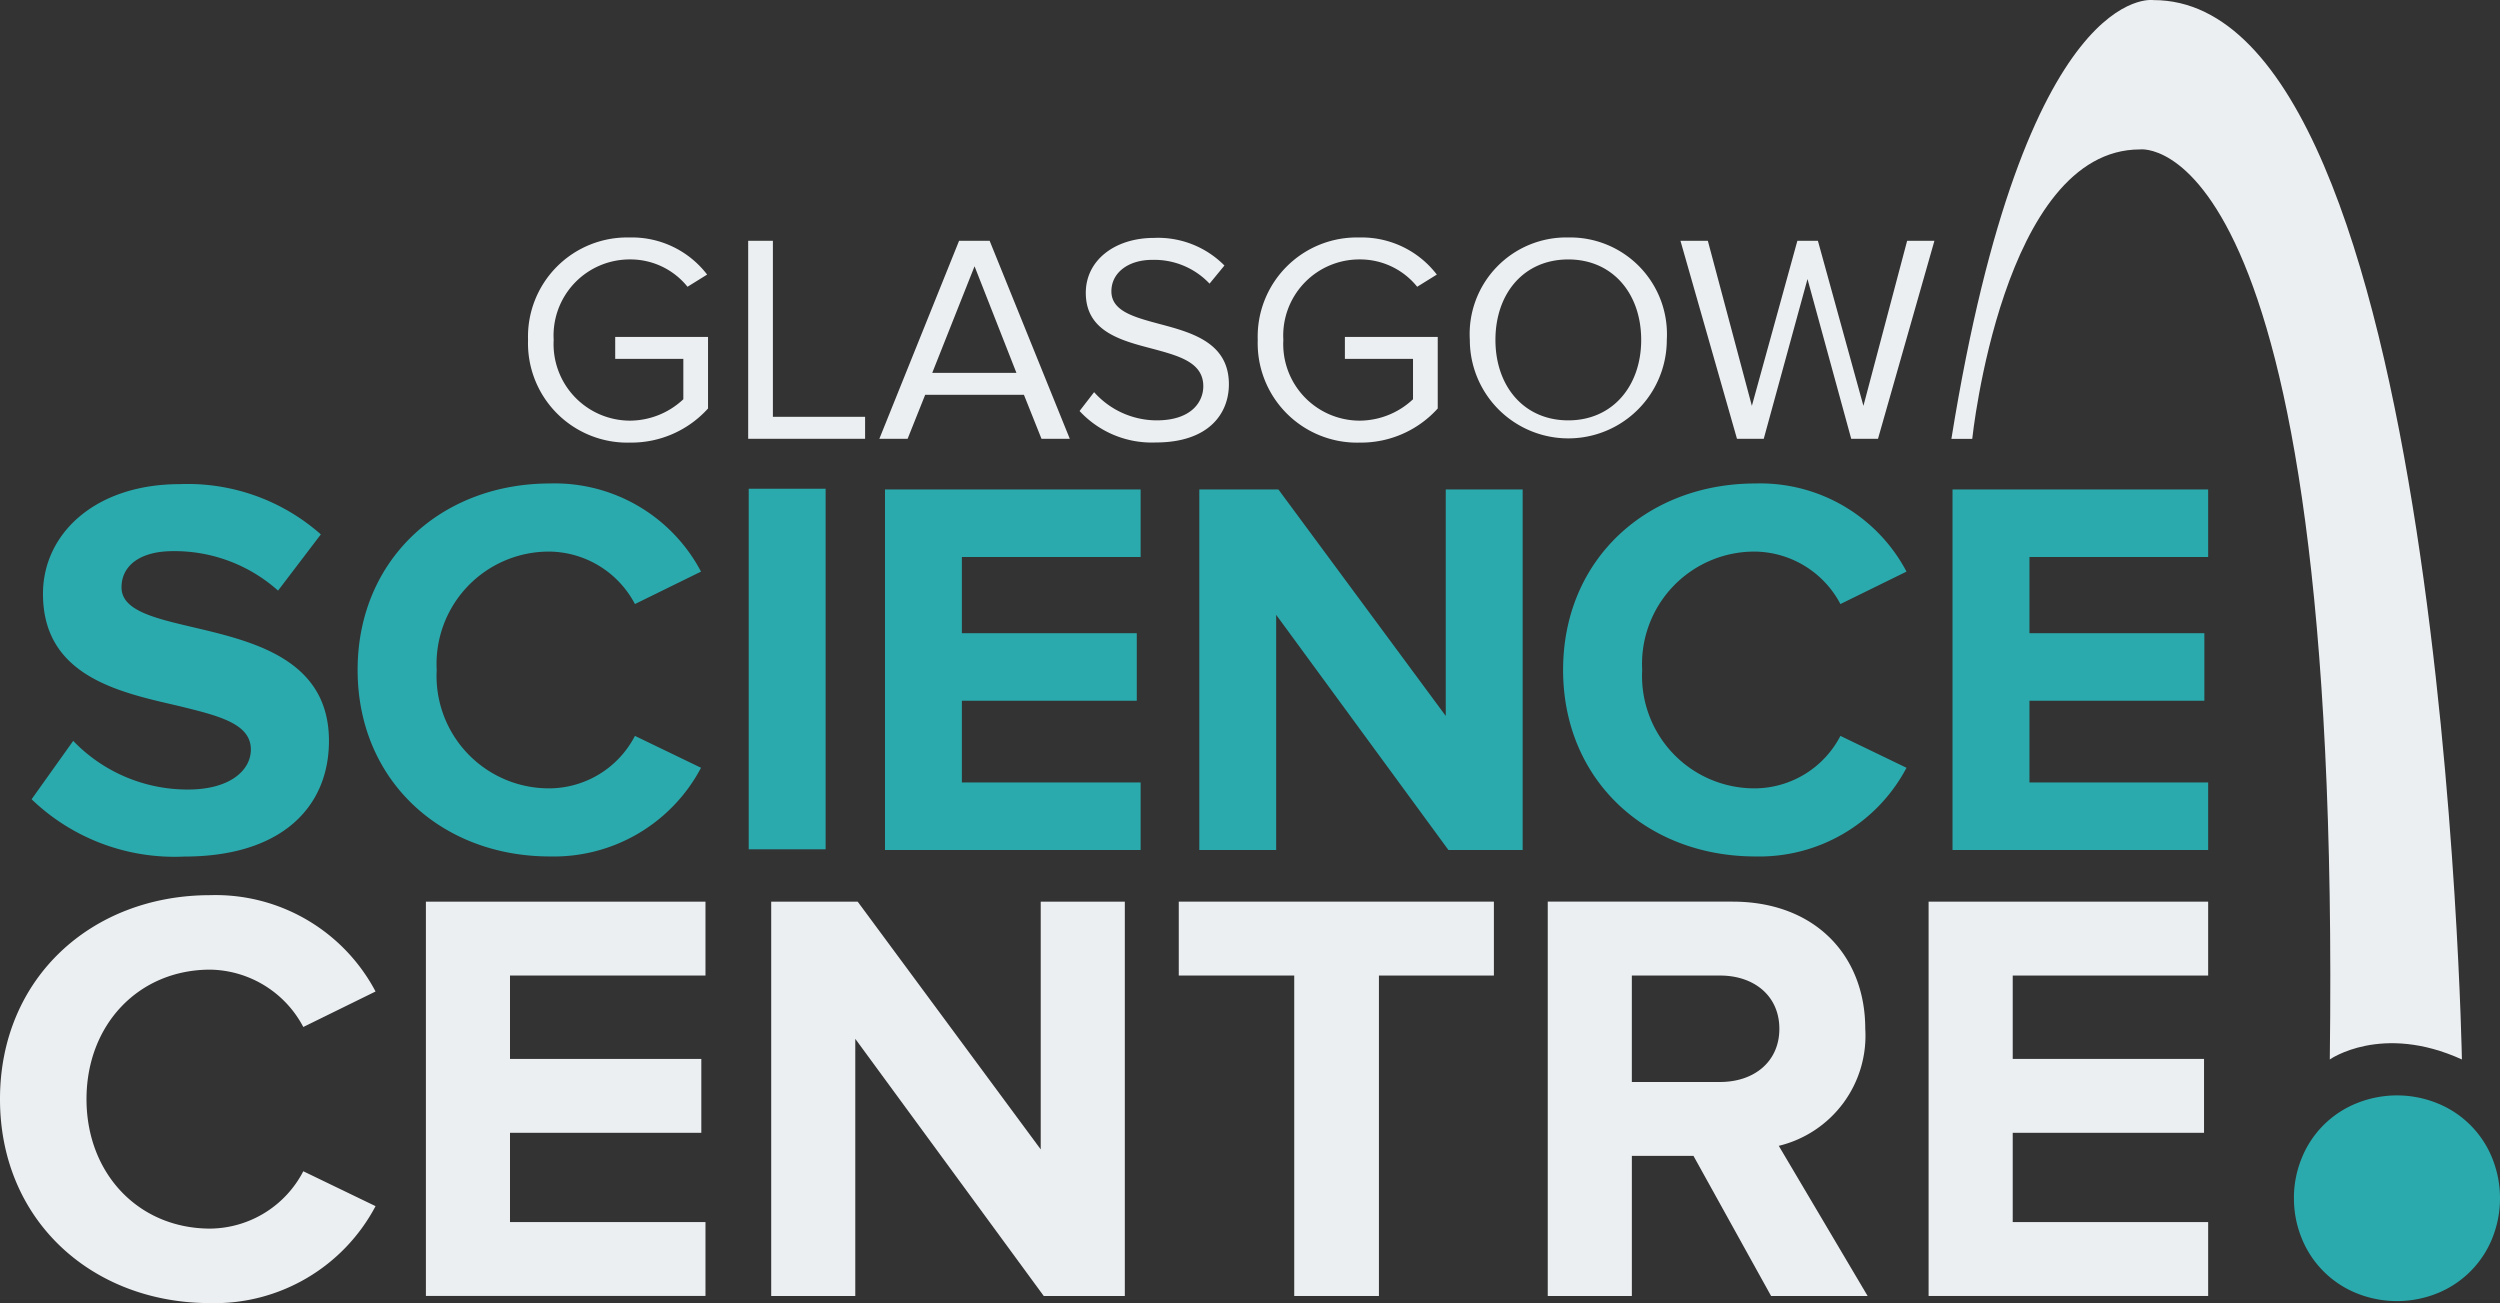 <svg id="GSC" xmlns="http://www.w3.org/2000/svg" xmlns:xlink="http://www.w3.org/1999/xlink" width="147.23" height="76.741" viewBox="0 0 147.23 76.741">
  <rect x="0" y="0" width="147.23" height="76.741" fill="#333333" stroke="none"/>
  <defs>
    <clipPath id="clip-path">
      <rect id="Rectangle_144" data-name="Rectangle 144" width="147.23" height="76.741" fill="none"/>
    </clipPath>
  </defs>
  <g id="Group_4021" data-name="Group 4021" clip-path="url(#clip-path)">
    <path id="Path_28" data-name="Path 28" d="M4.68,49.3a9.337,9.337,0,0,0,6.763,2.865c2.487,0,3.7-1.145,3.7-2.356,0-1.56-1.977-2.005-4.3-2.578-3.476-.8-7.943-1.751-7.943-6.591,0-3.533,3.063-6.461,8.07-6.461a11.844,11.844,0,0,1,8.294,2.96l-2.52,3.311a9.144,9.144,0,0,0-6.188-2.324c-1.946,0-3.031.86-3.031,2.133,0,1.369,1.947,1.815,4.243,2.355,3.509.828,7.974,1.879,7.974,6.686,0,3.884-2.775,6.812-8.517,6.812a12.141,12.141,0,0,1-8.995-3.374Z" transform="translate(-0.369 -5.668)" fill="#2baaad"/>
    <path id="Path_29" data-name="Path 29" d="M25.249,45.118c0-6.526,4.945-10.983,11.323-10.983a9.738,9.738,0,0,1,8.9,5.19l-3.891,1.91a5.766,5.766,0,0,0-5.008-3.089,6.619,6.619,0,0,0-6.667,6.972,6.619,6.619,0,0,0,6.667,6.972A5.707,5.707,0,0,0,41.581,49l3.891,1.878a9.8,9.8,0,0,1-8.9,5.222c-6.379,0-11.323-4.458-11.323-10.984" transform="translate(-4.188 -5.662)" fill="#2baaad"/>
    <rect id="Rectangle_143" data-name="Rectangle 143" width="4.529" height="21.234" transform="translate(44.093 28.783)" fill="#2baaad"/>
    <path id="Path_30" data-name="Path 30" d="M62.482,34.555H77.537v3.979H67.01v4.489h10.3V47H67.01V51.81H77.537v3.979H62.482Z" transform="translate(-10.363 -5.731)" fill="#2baaad"/>
    <path id="Path_31" data-name="Path 31" d="M89.2,41.94V55.789H84.674V34.555H89.33l9.857,13.34V34.555h4.529V55.789H99.345Z" transform="translate(-14.044 -5.731)" fill="#2baaad"/>
    <path id="Path_32" data-name="Path 32" d="M110.358,45.118c0-6.526,4.945-10.983,11.324-10.983a9.742,9.742,0,0,1,8.9,5.19l-3.892,1.91a5.767,5.767,0,0,0-5.008-3.089,6.618,6.618,0,0,0-6.666,6.972,6.618,6.618,0,0,0,6.666,6.972A5.708,5.708,0,0,0,126.69,49l3.892,1.878a9.8,9.8,0,0,1-8.9,5.222c-6.379,0-11.324-4.458-11.324-10.984" transform="translate(-18.304 -5.662)" fill="#2baaad"/>
    <path id="Path_33" data-name="Path 33" d="M137.853,34.555h15.055v3.979H142.384v4.489h10.3V47h-10.3V51.81h10.524v3.979H137.853Z" transform="translate(-22.865 -5.731)" fill="#2baaad"/>
    <path id="Path_34" data-name="Path 34" d="M0,75.212C0,68.073,5.407,63.2,12.384,63.2a10.654,10.654,0,0,1,9.733,5.673l-4.255,2.09a6.31,6.31,0,0,0-5.478-3.377c-4.221,0-7.29,3.238-7.29,7.626s3.07,7.625,7.29,7.625a6.246,6.246,0,0,0,5.478-3.377l4.255,2.054a10.72,10.72,0,0,1-9.733,5.711C5.407,87.223,0,82.349,0,75.212" transform="translate(0 -10.482)" fill="#eceff1"/>
    <path id="Path_35" data-name="Path 35" d="M30.069,63.658H46.534V68.01H35.022v4.91H46.289v4.351H35.022v5.258H46.534V86.88H30.069Z" transform="translate(-4.987 -10.558)" fill="#eceff1"/>
    <path id="Path_36" data-name="Path 36" d="M59.4,71.736V86.881H54.449V63.658h5.092l10.78,14.589V63.658h4.953V86.881H70.5Z" transform="translate(-9.031 -10.558)" fill="#eceff1"/>
    <path id="Path_37" data-name="Path 37" d="M90.023,68.009h-6.8V63.657h18.558v4.353H95.011V86.881H90.023Z" transform="translate(-13.803 -10.558)" fill="#eceff1"/>
    <path id="Path_38" data-name="Path 38" d="M117.856,78.63h-3.629v8.251h-4.953V63.657h10.884c4.849,0,7.815,3.169,7.815,7.487a6.67,6.67,0,0,1-5.094,6.894l5.233,8.843h-5.685Zm1.57-10.62h-5.2v6.268h5.2c1.989,0,3.488-1.184,3.488-3.133s-1.5-3.135-3.488-3.135" transform="translate(-18.124 -10.558)" fill="#eceff1"/>
    <path id="Path_39" data-name="Path 39" d="M136.163,63.658h16.464V68.01h-11.51v4.91h11.267v4.351H141.117v5.258h11.51V86.88H136.163Z" transform="translate(-22.584 -10.558)" fill="#eceff1"/>
    <path id="Path_40" data-name="Path 40" d="M161.956,83.394a6.162,6.162,0,0,1,.462-2.369A5.822,5.822,0,0,1,165.65,77.8a6.331,6.331,0,0,1,4.749,0,5.827,5.827,0,0,1,3.232,3.226,6.316,6.316,0,0,1,0,4.739A5.839,5.839,0,0,1,170.4,88.99a6.352,6.352,0,0,1-4.749,0,5.834,5.834,0,0,1-3.231-3.226,6.163,6.163,0,0,1-.462-2.37" transform="translate(-26.862 -12.827)" fill="#2baaad"/>
    <path id="Path_41" data-name="Path 41" d="M139,25.847S140.779,8.8,148.88,8.8c0,0,11.893-1.637,11.177,53.594,0,0,3.048-2.155,7.78,0,0,0-1.094-62.388-18.157-62.388,0,0-7.542-1.232-11.908,25.839Z" transform="translate(-22.851 0)" fill="#eceff1"/>
    <path id="Path_42" data-name="Path 42" d="M43.29,16.766a5.573,5.573,0,0,1,4.537,2.186l-1.155.717a4.314,4.314,0,0,0-3.382-1.61,4.484,4.484,0,0,0-4.5,4.739,4.509,4.509,0,0,0,4.5,4.756,4.617,4.617,0,0,0,3.136-1.26V23.917H42.414V22.623H47.88v4.215a6.091,6.091,0,0,1-4.59,2.009A5.853,5.853,0,0,1,37.281,22.8a5.84,5.84,0,0,1,6.009-6.032" transform="translate(-6.183 -2.781)" fill="#eceff1"/>
    <path id="Path_43" data-name="Path 43" d="M52.823,17h1.455V27.366h5.43V28.66H52.823Z" transform="translate(-8.761 -2.819)" fill="#eceff1"/>
    <path id="Path_44" data-name="Path 44" d="M70.6,26.071H64.783L63.749,28.66H62.085L66.78,17h1.8L73.3,28.66H71.633Zm-5.4-1.294h4.957L67.691,18.5Z" transform="translate(-10.298 -2.819)" fill="#eceff1"/>
    <path id="Path_45" data-name="Path 45" d="M77.077,25.879a4.944,4.944,0,0,0,3.679,1.661c2.085,0,2.751-1.119,2.751-2.01,0-1.4-1.419-1.783-2.961-2.2-1.874-.49-3.959-1.014-3.959-3.3,0-1.924,1.717-3.235,4.012-3.235a5.5,5.5,0,0,1,4.152,1.626l-.876,1.067a4.476,4.476,0,0,0-3.381-1.4c-1.4,0-2.4.752-2.4,1.854,0,1.171,1.349,1.521,2.839,1.923,1.909.507,4.081,1.1,4.081,3.55,0,1.7-1.157,3.427-4.31,3.427a5.792,5.792,0,0,1-4.484-1.853Z" transform="translate(-12.642 -2.784)" fill="#eceff1"/>
    <path id="Path_46" data-name="Path 46" d="M94.808,16.766a5.576,5.576,0,0,1,4.538,2.186l-1.156.717a4.313,4.313,0,0,0-3.382-1.61,4.483,4.483,0,0,0-4.5,4.739,4.508,4.508,0,0,0,4.5,4.756,4.615,4.615,0,0,0,3.136-1.26V23.917H93.932V22.623H99.4v4.215a6.091,6.091,0,0,1-4.59,2.009A5.853,5.853,0,0,1,88.8,22.8a5.839,5.839,0,0,1,6.008-6.032" transform="translate(-14.729 -2.781)" fill="#eceff1"/>
    <path id="Path_47" data-name="Path 47" d="M109.573,16.766a5.7,5.7,0,0,1,5.8,6.032,5.8,5.8,0,1,1-11.6,0,5.691,5.691,0,0,1,5.8-6.032m0,1.294c-2.628,0-4.292,2.011-4.292,4.739,0,2.711,1.663,4.738,4.292,4.738,2.611,0,4.292-2.027,4.292-4.738,0-2.728-1.682-4.739-4.292-4.739" transform="translate(-17.212 -2.781)" fill="#eceff1"/>
    <path id="Path_48" data-name="Path 48" d="M126.125,19.252l-2.576,9.407h-1.577L118.644,17h1.612l2.593,9.721L125.529,17h1.209l2.681,9.721L131.993,17H133.6L130.277,28.66H128.7Z" transform="translate(-19.678 -2.819)" fill="#eceff1"/>
  </g>
</svg>
